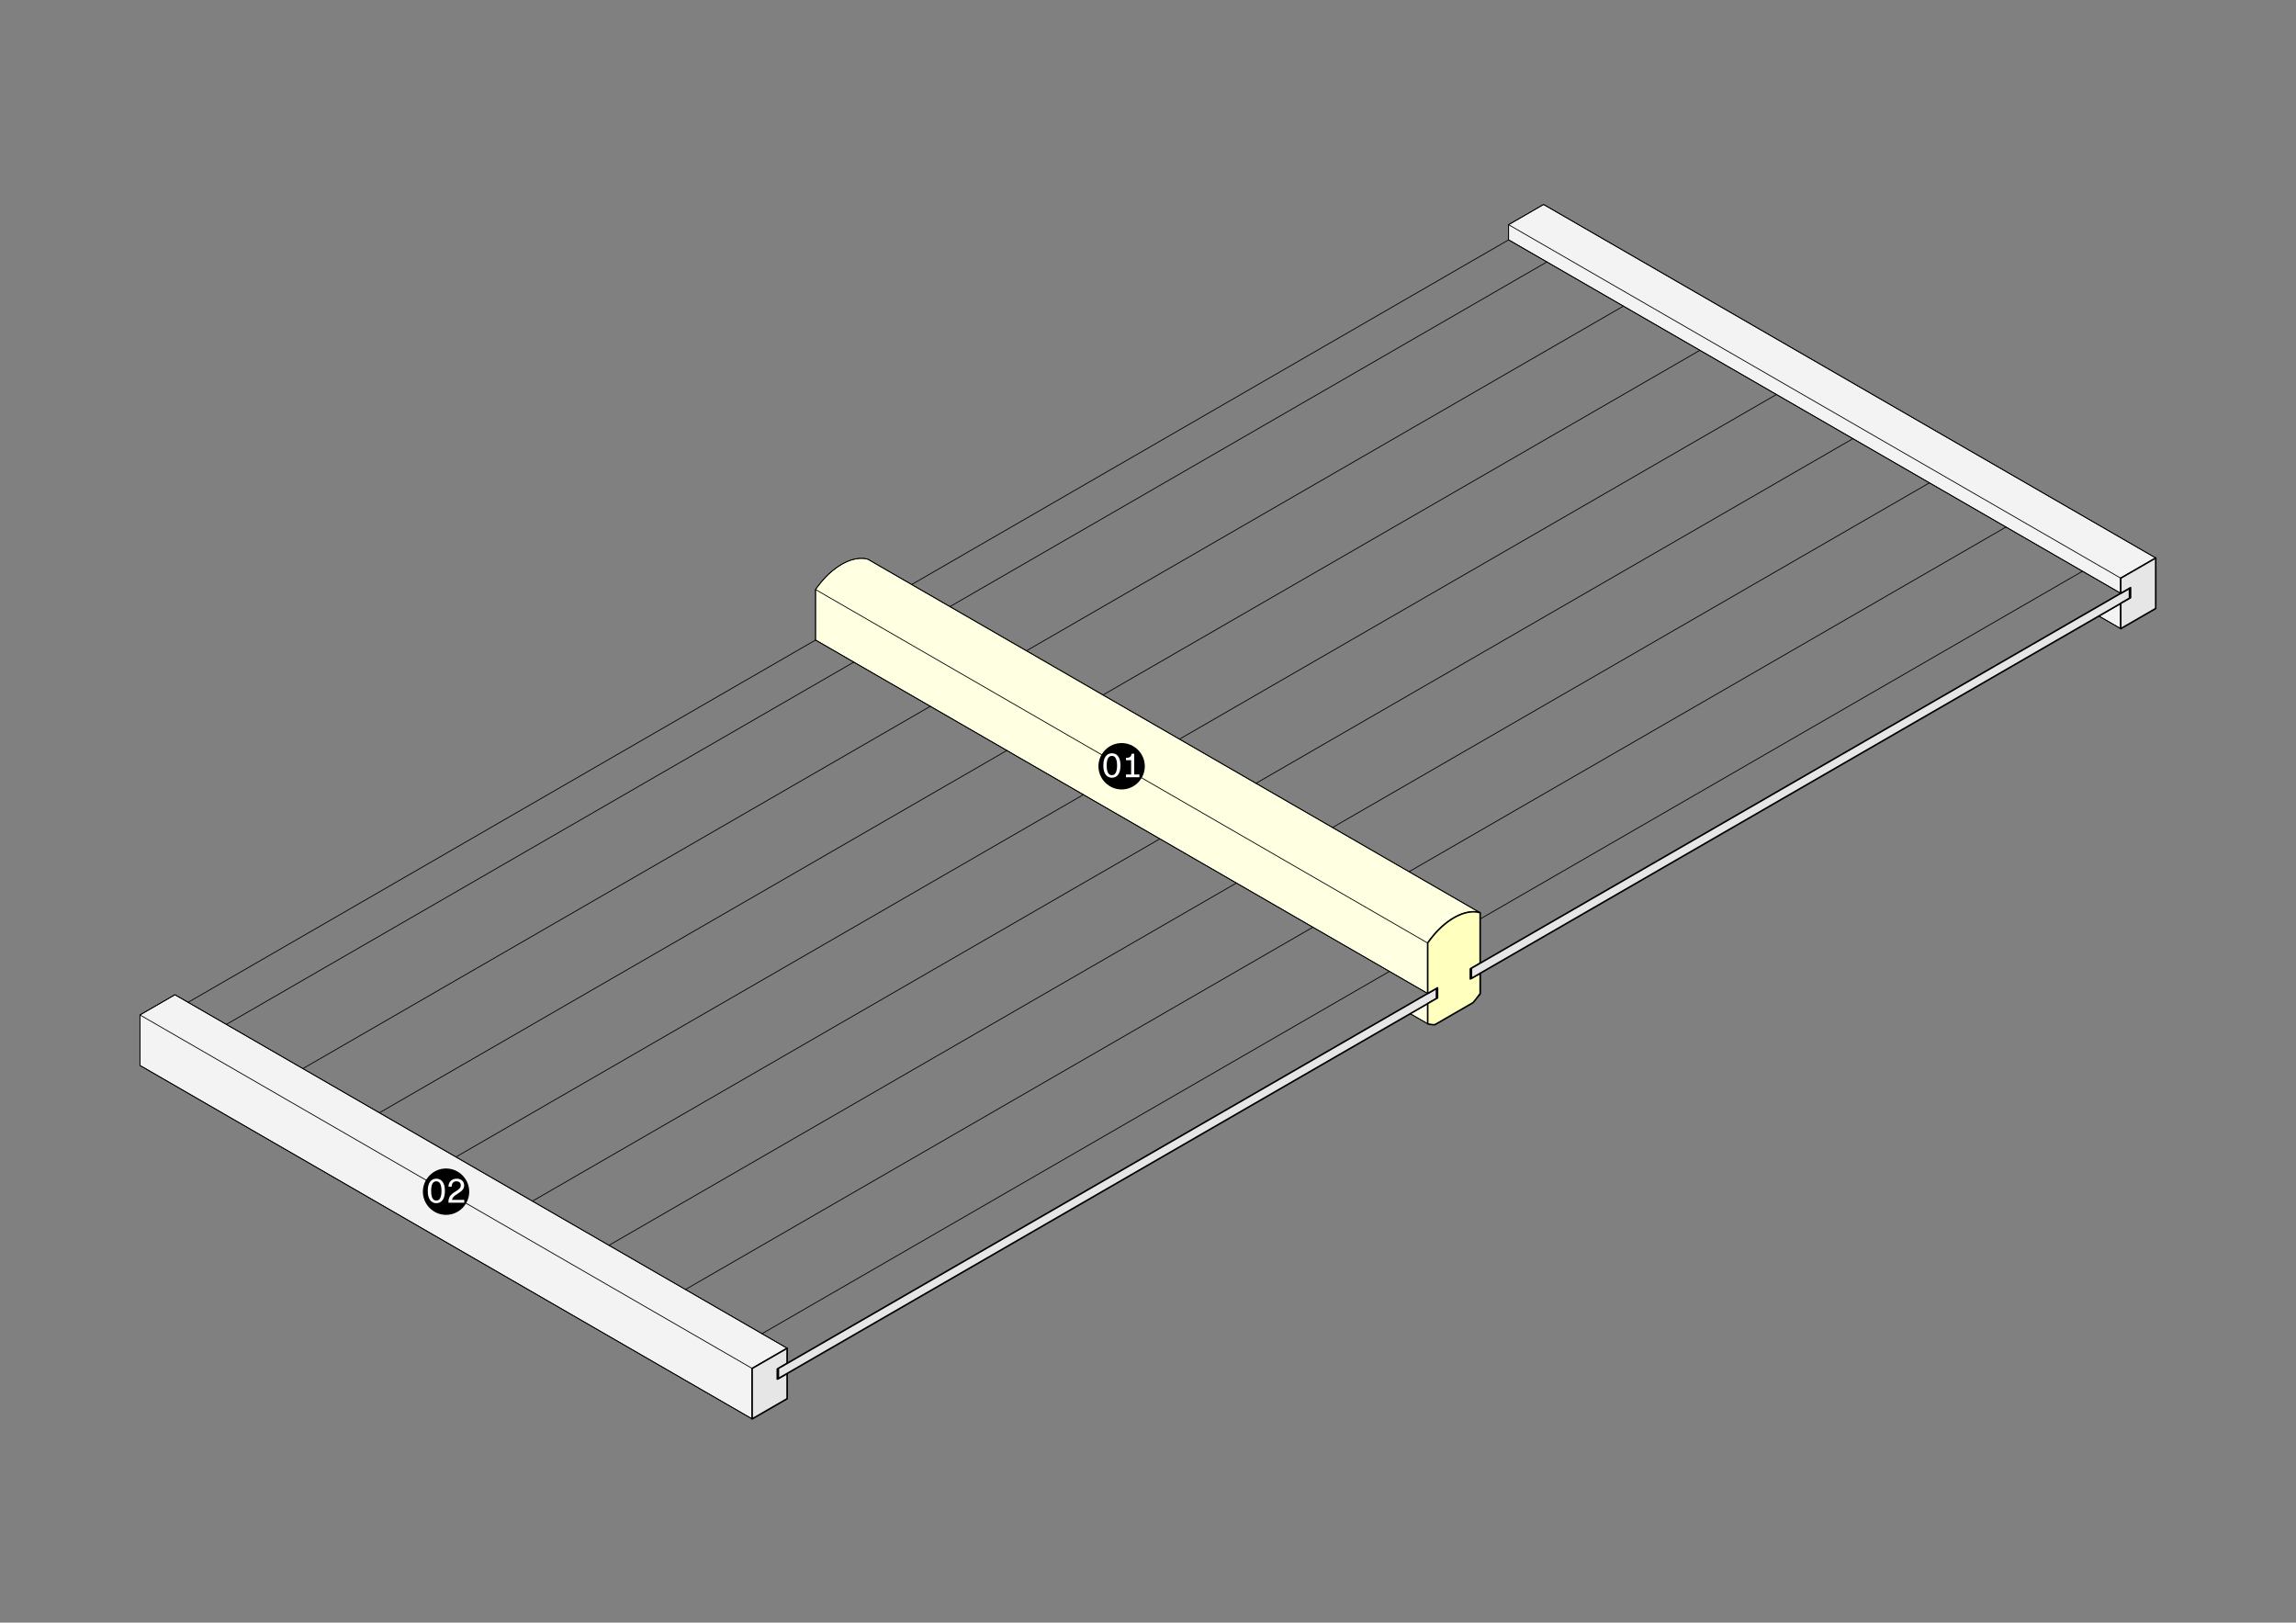 <?xml version="1.0" encoding="UTF-8"?>
<svg xmlns="http://www.w3.org/2000/svg" xmlns:xlink="http://www.w3.org/1999/xlink" version="1.1" id="Ebene_1" x="0px" y="0px" viewBox="0 0 842 595" style="enable-background:new 0 0 842 595;" xml:space="preserve">
<rect x="0" y="0" width="842" height="595" fill="#808080" stroke="none"/>
<style type="text/css">
	.st0{clip-path:url(#SVGID_00000130635823860303665590000006884202354829622686_);}
	
		.st1{clip-path:url(#SVGID_00000110452619668818562470000011959064041001650607_);fill-rule:evenodd;clip-rule:evenodd;fill:#F3F3F3;}
	
		.st2{clip-path:url(#SVGID_00000110452619668818562470000011959064041001650607_);fill:none;stroke:#000000;stroke-width:0.288;stroke-linecap:round;stroke-linejoin:round;stroke-miterlimit:10;}
	
		.st3{clip-path:url(#SVGID_00000110452619668818562470000011959064041001650607_);fill-rule:evenodd;clip-rule:evenodd;fill:#FFFFE1;}
	.st4{clip-path:url(#SVGID_00000110452619668818562470000011959064041001650607_);}
	
		.st5{clip-path:url(#SVGID_00000139278584536839716330000000695550318694131630_);fill:none;stroke:#000000;stroke-width:0.288;stroke-linecap:round;stroke-linejoin:round;stroke-miterlimit:10;}
	
		.st6{clip-path:url(#SVGID_00000110452619668818562470000011959064041001650607_);fill-rule:evenodd;clip-rule:evenodd;fill:#E6E6E6;}
	
		.st7{clip-path:url(#SVGID_00000110452619668818562470000011959064041001650607_);fill:none;stroke:#000000;stroke-width:0.576;stroke-linecap:round;stroke-linejoin:round;stroke-miterlimit:10;}
	
		.st8{clip-path:url(#SVGID_00000110452619668818562470000011959064041001650607_);fill-rule:evenodd;clip-rule:evenodd;fill:#FFFFBE;}
	.st9{clip-path:url(#SVGID_00000110452619668818562470000011959064041001650607_);fill-rule:evenodd;clip-rule:evenodd;}
	
		.st10{clip-path:url(#SVGID_00000110452619668818562470000011959064041001650607_);fill-rule:evenodd;clip-rule:evenodd;fill:#FFFFFF;}
</style>
<g>
	<defs>
		<rect id="SVGID_1_" width="842" height="595"></rect>
	</defs>
	<clipPath id="SVGID_00000062156385201743660530000017084638659453834677_">
		<use xlink:href="#SVGID_1_" style="overflow:visible;"></use>
	</clipPath>
	<g style="clip-path:url(#SVGID_00000062156385201743660530000017084638659453834677_);">
		<defs>
			<rect id="SVGID_00000026159633015413514750000017675246950316809614_" width="841.68" height="595.2"></rect>
		</defs>
		<clipPath id="SVGID_00000121972708011734126730000010810319328683823770_">
			<use xlink:href="#SVGID_00000026159633015413514750000017675246950316809614_" style="overflow:visible;"></use>
		</clipPath>
		
			<polyline style="clip-path:url(#SVGID_00000121972708011734126730000010810319328683823770_);fill-rule:evenodd;clip-rule:evenodd;fill:#F3F3F3;" points="    777.73,212 777.73,217.56 553.24,87.95 553.24,82.39 566.06,74.98 790.56,204.6 777.73,212   "></polyline>
		
			<polygon style="clip-path:url(#SVGID_00000121972708011734126730000010810319328683823770_);fill:none;stroke:#000000;stroke-width:0.288;stroke-linecap:round;stroke-linejoin:round;stroke-miterlimit:10;" points="    777.73,212 777.73,217.56 553.24,87.95 553.24,82.39 566.06,74.98 790.56,204.6   "></polygon>
		
			<polyline style="clip-path:url(#SVGID_00000121972708011734126730000010810319328683823770_);fill-rule:evenodd;clip-rule:evenodd;fill:#F3F3F3;" points="    777.73,221.26 769.71,225.89 777.73,230.52 777.73,221.26   "></polyline>
		
			<polygon style="clip-path:url(#SVGID_00000121972708011734126730000010810319328683823770_);fill:none;stroke:#000000;stroke-width:0.288;stroke-linecap:round;stroke-linejoin:round;stroke-miterlimit:10;" points="    777.73,221.26 769.71,225.89 777.73,230.52   "></polygon>
		
			<polyline style="clip-path:url(#SVGID_00000121972708011734126730000010810319328683823770_);fill-rule:evenodd;clip-rule:evenodd;fill:#F3F3F3;" points="    275.83,520.29 51.33,390.68 51.33,372.16 64.16,364.76 288.66,494.37 275.83,501.78 275.83,520.29   "></polyline>
		
			<polygon style="clip-path:url(#SVGID_00000121972708011734126730000010810319328683823770_);fill:none;stroke:#000000;stroke-width:0.288;stroke-linecap:round;stroke-linejoin:round;stroke-miterlimit:10;" points="    275.83,520.29 51.33,390.68 51.33,372.16 64.16,364.76 288.66,494.37 275.83,501.78   "></polygon>
		
			<polyline style="clip-path:url(#SVGID_00000121972708011734126730000010810319328683823770_);fill-rule:evenodd;clip-rule:evenodd;fill:#FFFFE1;" points="    542.81,334.67 542.75,334.65 542.68,334.63 542.62,334.62 542.55,334.6 542.49,334.58 542.42,334.57 542.35,334.55 542.29,334.54     542.22,334.52 542.16,334.51 542.09,334.5 542.02,334.48 541.95,334.47 541.89,334.46 541.82,334.45 541.75,334.44 541.68,334.43     541.61,334.42 541.55,334.41 541.48,334.4 541.41,334.39 541.34,334.38 541.27,334.38 541.2,334.37 541.13,334.37 541.06,334.36     540.99,334.36 540.92,334.35 540.85,334.35 540.78,334.34 540.71,334.34 540.63,334.34 540.56,334.34 540.49,334.34     540.42,334.34 540.35,334.33 540.27,334.34 540.2,334.34 540.13,334.34 540.06,334.34 539.98,334.34 539.91,334.35 539.84,334.35     539.76,334.35 539.69,334.36 539.62,334.36 539.54,334.37 539.47,334.38 539.39,334.38 539.32,334.39 539.24,334.4 539.17,334.4     539.1,334.41 539.02,334.42 538.94,334.43 538.87,334.44 538.79,334.45 538.72,334.46 538.64,334.48 538.57,334.49 538.49,334.5     538.41,334.51 538.34,334.53 538.26,334.54 538.19,334.56 538.11,334.57 538.03,334.59 537.96,334.61 537.88,334.62 537.8,334.64     537.72,334.66 537.65,334.68 537.57,334.7 537.49,334.72 537.41,334.74 537.34,334.76 537.26,334.78 537.18,334.8 537.1,334.82     537.02,334.85 536.94,334.87 536.87,334.89 536.79,334.92 536.71,334.94 536.63,334.97 536.55,334.99 536.47,335.02 536.4,335.04     536.32,335.07 536.24,335.1 536.16,335.13 536.08,335.16 536,335.19 535.92,335.22 535.84,335.25 535.76,335.28 535.68,335.31     535.6,335.34 535.52,335.37 535.44,335.4 535.36,335.44 535.28,335.47 535.2,335.51 535.12,335.54 535.04,335.58 534.96,335.61     534.88,335.65 534.8,335.69 534.72,335.72 534.64,335.76 534.56,335.8 534.48,335.84 534.4,335.88 534.32,335.92 534.24,335.96     534.16,336 534.08,336.04 534,336.08 533.92,336.12 533.84,336.16 533.76,336.21 533.67,336.25 533.59,336.3 533.51,336.34     533.43,336.38 533.35,336.43 533.27,336.48 533.19,336.52 533.11,336.57 533.03,336.61 532.95,336.66 532.87,336.71     532.79,336.76 532.71,336.81 532.63,336.86 532.55,336.91 532.47,336.96 532.38,337.01 532.31,337.06 532.22,337.11     532.14,337.16 532.06,337.22 531.98,337.27 531.9,337.32 531.82,337.38 531.74,337.43 531.66,337.49 531.58,337.54 531.5,337.6     531.42,337.66 531.34,337.71 531.26,337.77 531.18,337.83 531.1,337.89 531.02,337.94 530.94,338 530.86,338.06 530.78,338.12     530.7,338.18 530.62,338.24 530.54,338.3 530.46,338.37 530.38,338.43 530.3,338.49 530.22,338.55 530.15,338.62 530.07,338.68     529.99,338.74 529.91,338.81 529.83,338.87 529.75,338.94 529.67,339 529.59,339.07 529.52,339.14 529.44,339.2 529.36,339.27     529.28,339.34 529.2,339.41 529.13,339.48 529.05,339.54 528.97,339.61 528.89,339.68 528.81,339.75 528.74,339.82 528.66,339.89     528.58,339.96 528.5,340.03 528.43,340.11 528.35,340.18 528.27,340.25 528.2,340.32 528.12,340.4 528.04,340.47 527.97,340.55     527.89,340.62 527.82,340.7 527.74,340.77 527.66,340.85 527.59,340.92 527.51,341 527.44,341.08 527.36,341.15 527.29,341.23     527.21,341.31 527.14,341.39 527.06,341.46 526.99,341.54 526.92,341.62 526.84,341.7 526.77,341.78 526.69,341.86 526.62,341.94     526.55,342.02 526.47,342.1 526.4,342.18 526.33,342.27 526.25,342.35 526.18,342.43 526.11,342.51 526.04,342.6 525.96,342.68     525.89,342.76 525.82,342.85 525.75,342.93 525.68,343.02 525.61,343.1 525.54,343.19 525.47,343.27 525.39,343.36 525.32,343.44     525.25,343.53 525.18,343.62 525.12,343.7 525.05,343.79 524.98,343.88 524.91,343.97 524.84,344.05 524.77,344.14 524.7,344.23     524.63,344.32 524.56,344.41 524.5,344.5 524.43,344.59 524.36,344.68 524.29,344.77 524.23,344.86 524.16,344.95 524.09,345.04     524.03,345.13 523.96,345.23 523.9,345.32 523.83,345.41 523.76,345.5 523.7,345.59 523.63,345.69 523.57,345.78 523.57,364.29     299.08,234.68 299.08,216.17 299.14,216.08 299.21,215.98 299.27,215.89 299.34,215.8 299.4,215.71 299.47,215.61 299.53,215.52     299.6,215.43 299.67,215.34 299.73,215.25 299.8,215.16 299.87,215.07 299.94,214.98 300,214.89 300.07,214.8 300.14,214.71     300.21,214.62 300.28,214.53 300.35,214.44 300.41,214.36 300.48,214.27 300.55,214.18 300.62,214.09 300.69,214.01     300.76,213.92 300.83,213.83 300.9,213.75 300.97,213.66 301.04,213.58 301.11,213.49 301.19,213.41 301.26,213.32 301.33,213.24     301.4,213.15 301.47,213.07 301.54,212.99 301.62,212.9 301.69,212.82 301.76,212.74 301.83,212.66 301.91,212.57 301.98,212.49     302.05,212.41 302.13,212.33 302.2,212.25 302.27,212.17 302.35,212.09 302.42,212.01 302.5,211.93 302.57,211.85 302.64,211.78     302.72,211.7 302.79,211.62 302.87,211.54 302.94,211.47 303.02,211.39 303.1,211.31 303.17,211.24 303.25,211.16 303.32,211.09     303.4,211.01 303.48,210.94 303.55,210.86 303.63,210.79 303.71,210.71 303.78,210.64 303.86,210.57 303.93,210.5 304.01,210.42     304.09,210.35 304.17,210.28 304.24,210.21 304.32,210.14 304.4,210.07 304.48,210 304.56,209.93 304.63,209.86 304.71,209.79     304.79,209.73 304.87,209.66 304.94,209.59 305.02,209.53 305.1,209.46 305.18,209.39 305.26,209.33 305.34,209.26 305.42,209.2     305.5,209.13 305.58,209.07 305.65,209 305.73,208.94 305.81,208.88 305.89,208.82 305.97,208.75 306.05,208.69 306.13,208.63     306.21,208.57 306.29,208.51 306.37,208.45 306.45,208.39 306.53,208.33 306.61,208.27 306.69,208.22 306.77,208.16 306.85,208.1     306.93,208.05 307.01,207.99 307.09,207.93 307.17,207.88 307.25,207.82 307.33,207.77 307.41,207.71 307.49,207.66     307.57,207.61 307.65,207.55 307.73,207.5 307.81,207.45 307.89,207.4 307.97,207.35 308.05,207.3 308.13,207.25 308.22,207.2     308.3,207.15 308.38,207.1 308.46,207.05 308.54,207 308.62,206.96 308.7,206.91 308.78,206.86 308.86,206.82 308.94,206.77     309.02,206.73 309.1,206.68 309.18,206.64 309.26,206.6 309.34,206.55 309.42,206.51 309.5,206.47 309.59,206.43 309.66,206.39     309.75,206.35 309.83,206.3 309.91,206.27 309.99,206.23 310.07,206.19 310.15,206.15 310.23,206.11 310.31,206.07 310.39,206.04     310.47,206 310.55,205.97 310.63,205.93 310.71,205.9 310.79,205.86 310.87,205.83 310.95,205.79 311.03,205.76 311.11,205.73     311.19,205.7 311.27,205.67 311.35,205.64 311.43,205.61 311.51,205.58 311.58,205.55 311.66,205.52 311.74,205.49 311.82,205.46     311.9,205.43 311.98,205.41 312.06,205.38 312.14,205.36 312.22,205.33 312.3,205.31 312.37,205.28 312.45,205.26 312.53,205.23     312.61,205.21 312.69,205.19 312.77,205.17 312.84,205.15 312.92,205.13 313,205.11 313.08,205.09 313.15,205.07 313.23,205.05     313.31,205.03 313.38,205.01 313.46,205 313.54,204.98 313.62,204.96 313.69,204.95 313.77,204.93 313.85,204.92 313.92,204.9     314,204.89 314.07,204.88 314.15,204.87 314.22,204.85 314.3,204.84 314.38,204.83 314.45,204.82 314.53,204.81 314.6,204.8     314.68,204.79 314.75,204.79 314.83,204.78 314.9,204.77 314.98,204.76 315.05,204.76 315.12,204.75 315.2,204.75 315.27,204.74     315.34,204.74 315.42,204.73 315.49,204.73 315.56,204.73 315.64,204.73 315.71,204.73 315.78,204.73 315.85,204.72     315.93,204.72 316,204.73 316.07,204.73 316.14,204.73 316.21,204.73 316.28,204.73 316.35,204.74 316.43,204.74 316.5,204.74     316.56,204.75 316.64,204.76 316.71,204.76 316.78,204.77 316.85,204.77 316.92,204.78 316.98,204.79 317.05,204.8 317.12,204.81     317.19,204.82 317.26,204.83 317.33,204.84 317.39,204.85 317.46,204.86 317.53,204.87 317.6,204.89 317.66,204.9 317.73,204.91     317.8,204.93 317.86,204.94 317.93,204.96 318,204.97 318.06,204.99 318.12,205.01 318.19,205.02 318.25,205.04 318.32,205.06     542.81,334.67   "></polyline>
		
			<polygon style="clip-path:url(#SVGID_00000121972708011734126730000010810319328683823770_);fill:none;stroke:#000000;stroke-width:0.288;stroke-linecap:round;stroke-linejoin:round;stroke-miterlimit:10;" points="    542.81,334.67 542.75,334.65 542.68,334.63 542.62,334.62 542.55,334.6 542.49,334.58 542.42,334.57 542.35,334.55 542.29,334.54     542.22,334.52 542.16,334.51 542.09,334.5 542.02,334.48 541.95,334.47 541.89,334.46 541.82,334.45 541.75,334.44 541.68,334.43     541.61,334.42 541.55,334.41 541.48,334.4 541.41,334.39 541.34,334.38 541.27,334.38 541.2,334.37 541.13,334.37 541.06,334.36     540.99,334.36 540.92,334.35 540.85,334.35 540.78,334.34 540.71,334.34 540.63,334.34 540.56,334.34 540.49,334.34     540.42,334.34 540.35,334.33 540.27,334.34 540.2,334.34 540.13,334.34 540.06,334.34 539.98,334.34 539.91,334.35 539.84,334.35     539.76,334.35 539.69,334.36 539.62,334.36 539.54,334.37 539.47,334.38 539.39,334.38 539.32,334.39 539.24,334.4 539.17,334.4     539.1,334.41 539.02,334.42 538.94,334.43 538.87,334.44 538.79,334.45 538.72,334.46 538.64,334.48 538.57,334.49 538.49,334.5     538.41,334.51 538.34,334.53 538.26,334.54 538.19,334.56 538.11,334.57 538.03,334.59 537.96,334.61 537.88,334.62 537.8,334.64     537.72,334.66 537.65,334.68 537.57,334.7 537.49,334.72 537.41,334.74 537.34,334.76 537.26,334.78 537.18,334.8 537.1,334.82     537.02,334.85 536.94,334.87 536.87,334.89 536.79,334.92 536.71,334.94 536.63,334.97 536.55,334.99 536.47,335.02 536.4,335.04     536.32,335.07 536.24,335.1 536.16,335.13 536.08,335.16 536,335.19 535.92,335.22 535.84,335.25 535.76,335.28 535.68,335.31     535.6,335.34 535.52,335.37 535.44,335.4 535.36,335.44 535.28,335.47 535.2,335.51 535.12,335.54 535.04,335.58 534.96,335.61     534.88,335.65 534.8,335.69 534.72,335.72 534.64,335.76 534.56,335.8 534.48,335.84 534.4,335.88 534.32,335.92 534.24,335.96     534.16,336 534.08,336.04 534,336.08 533.92,336.12 533.84,336.16 533.76,336.21 533.67,336.25 533.59,336.3 533.51,336.34     533.43,336.38 533.35,336.43 533.27,336.48 533.19,336.52 533.11,336.57 533.03,336.61 532.95,336.66 532.87,336.71     532.79,336.76 532.71,336.81 532.63,336.86 532.55,336.91 532.47,336.96 532.38,337.01 532.31,337.06 532.22,337.11     532.14,337.16 532.06,337.22 531.98,337.27 531.9,337.32 531.82,337.38 531.74,337.43 531.66,337.49 531.58,337.54 531.5,337.6     531.42,337.66 531.34,337.71 531.26,337.77 531.18,337.83 531.1,337.89 531.02,337.94 530.94,338 530.86,338.06 530.78,338.12     530.7,338.18 530.62,338.24 530.54,338.3 530.46,338.37 530.38,338.43 530.3,338.49 530.22,338.55 530.15,338.62 530.07,338.68     529.99,338.74 529.91,338.81 529.83,338.87 529.75,338.94 529.67,339 529.59,339.07 529.52,339.14 529.44,339.2 529.36,339.27     529.28,339.34 529.2,339.41 529.13,339.48 529.05,339.54 528.97,339.61 528.89,339.68 528.81,339.75 528.74,339.82 528.66,339.89     528.58,339.96 528.5,340.03 528.43,340.11 528.35,340.18 528.27,340.25 528.2,340.32 528.12,340.4 528.04,340.47 527.97,340.55     527.89,340.62 527.82,340.7 527.74,340.77 527.66,340.85 527.59,340.92 527.51,341 527.44,341.08 527.36,341.15 527.29,341.23     527.21,341.31 527.14,341.39 527.06,341.46 526.99,341.54 526.92,341.62 526.84,341.7 526.77,341.78 526.69,341.86 526.62,341.94     526.55,342.02 526.47,342.1 526.4,342.18 526.33,342.27 526.25,342.35 526.18,342.43 526.11,342.51 526.04,342.6 525.96,342.68     525.89,342.76 525.82,342.85 525.75,342.93 525.68,343.02 525.61,343.1 525.54,343.19 525.47,343.27 525.39,343.36 525.32,343.44     525.25,343.53 525.18,343.62 525.12,343.7 525.05,343.79 524.98,343.88 524.91,343.97 524.84,344.05 524.77,344.14 524.7,344.23     524.63,344.32 524.56,344.41 524.5,344.5 524.43,344.59 524.36,344.68 524.29,344.77 524.23,344.86 524.16,344.95 524.09,345.04     524.03,345.13 523.96,345.23 523.9,345.32 523.83,345.41 523.76,345.5 523.7,345.59 523.63,345.69 523.57,345.78 523.57,364.29     299.08,234.68 299.08,216.17 299.14,216.08 299.21,215.98 299.27,215.89 299.34,215.8 299.4,215.71 299.47,215.61 299.53,215.52     299.6,215.43 299.67,215.34 299.73,215.25 299.8,215.16 299.87,215.07 299.94,214.98 300,214.89 300.07,214.8 300.14,214.71     300.21,214.62 300.28,214.53 300.35,214.44 300.41,214.36 300.48,214.27 300.55,214.18 300.62,214.09 300.69,214.01     300.76,213.92 300.83,213.83 300.9,213.75 300.97,213.66 301.04,213.58 301.11,213.49 301.19,213.41 301.26,213.32 301.33,213.24     301.4,213.15 301.47,213.07 301.54,212.99 301.62,212.9 301.69,212.82 301.76,212.74 301.83,212.66 301.91,212.57 301.98,212.49     302.05,212.41 302.13,212.33 302.2,212.25 302.27,212.17 302.35,212.09 302.42,212.01 302.5,211.93 302.57,211.85 302.64,211.78     302.72,211.7 302.79,211.62 302.87,211.54 302.94,211.47 303.02,211.39 303.1,211.31 303.17,211.24 303.25,211.16 303.32,211.09     303.4,211.01 303.48,210.94 303.55,210.86 303.63,210.79 303.71,210.71 303.78,210.64 303.86,210.57 303.93,210.5 304.01,210.42     304.09,210.35 304.17,210.28 304.24,210.21 304.32,210.14 304.4,210.07 304.48,210 304.56,209.93 304.63,209.86 304.71,209.79     304.79,209.73 304.87,209.66 304.94,209.59 305.02,209.53 305.1,209.46 305.18,209.39 305.26,209.33 305.34,209.26 305.42,209.2     305.5,209.13 305.58,209.07 305.65,209 305.73,208.94 305.81,208.88 305.89,208.82 305.97,208.75 306.05,208.69 306.13,208.63     306.21,208.57 306.29,208.51 306.37,208.45 306.45,208.39 306.53,208.33 306.61,208.27 306.69,208.22 306.77,208.16 306.85,208.1     306.93,208.05 307.01,207.99 307.09,207.93 307.17,207.88 307.25,207.82 307.33,207.77 307.41,207.71 307.49,207.66     307.57,207.61 307.65,207.55 307.73,207.5 307.81,207.45 307.89,207.4 307.97,207.35 308.05,207.3 308.13,207.25 308.22,207.2     308.3,207.15 308.38,207.1 308.46,207.05 308.54,207 308.62,206.96 308.7,206.91 308.78,206.86 308.86,206.82 308.94,206.77     309.02,206.73 309.1,206.68 309.18,206.64 309.26,206.6 309.34,206.55 309.42,206.51 309.5,206.47 309.59,206.43 309.66,206.39     309.75,206.35 309.83,206.3 309.91,206.27 309.99,206.23 310.07,206.19 310.15,206.15 310.23,206.11 310.31,206.07 310.39,206.04     310.47,206 310.55,205.97 310.63,205.93 310.71,205.9 310.79,205.86 310.87,205.83 310.95,205.79 311.03,205.76 311.11,205.73     311.19,205.7 311.27,205.67 311.35,205.64 311.43,205.61 311.51,205.58 311.58,205.55 311.66,205.52 311.74,205.49 311.82,205.46     311.9,205.43 311.98,205.41 312.06,205.38 312.14,205.36 312.22,205.33 312.3,205.31 312.37,205.28 312.45,205.26 312.53,205.23     312.61,205.21 312.69,205.19 312.77,205.17 312.84,205.15 312.92,205.13 313,205.11 313.08,205.09 313.15,205.07 313.23,205.05     313.31,205.03 313.38,205.01 313.46,205 313.54,204.98 313.62,204.96 313.69,204.95 313.77,204.93 313.85,204.92 313.92,204.9     314,204.89 314.07,204.88 314.15,204.87 314.22,204.85 314.3,204.84 314.38,204.83 314.45,204.82 314.53,204.81 314.6,204.8     314.68,204.79 314.75,204.79 314.83,204.78 314.9,204.77 314.98,204.76 315.05,204.76 315.12,204.75 315.2,204.75 315.27,204.74     315.34,204.74 315.42,204.73 315.49,204.73 315.56,204.73 315.64,204.73 315.71,204.73 315.78,204.73 315.85,204.72     315.93,204.72 316,204.73 316.07,204.73 316.14,204.73 316.21,204.73 316.28,204.73 316.35,204.74 316.43,204.74 316.5,204.74     316.56,204.75 316.64,204.76 316.71,204.76 316.78,204.77 316.85,204.77 316.92,204.78 316.98,204.79 317.05,204.8 317.12,204.81     317.19,204.82 317.26,204.83 317.33,204.84 317.39,204.85 317.46,204.86 317.53,204.87 317.6,204.89 317.66,204.9 317.73,204.91     317.8,204.93 317.86,204.94 317.93,204.96 318,204.97 318.06,204.99 318.12,205.01 318.19,205.02 318.25,205.04 318.32,205.06       "></polygon>
		
			<polyline style="clip-path:url(#SVGID_00000121972708011734126730000010810319328683823770_);fill-rule:evenodd;clip-rule:evenodd;fill:#FFFFE1;" points="    523.57,368 517.16,371.7 523.57,375.4 523.57,368   "></polyline>
		
			<polygon style="clip-path:url(#SVGID_00000121972708011734126730000010810319328683823770_);fill:none;stroke:#000000;stroke-width:0.288;stroke-linecap:round;stroke-linejoin:round;stroke-miterlimit:10;" points="    523.57,368 517.16,371.7 523.57,375.4   "></polygon>
		<g style="clip-path:url(#SVGID_00000121972708011734126730000010810319328683823770_);">
			<defs>
				<rect id="SVGID_00000142859540061773228260000006734880981823841452_" width="841.89" height="595.27"></rect>
			</defs>
			<clipPath id="SVGID_00000066487767161321798780000011500926798438921099_">
				<use xlink:href="#SVGID_00000142859540061773228260000006734880981823841452_" style="overflow:visible;"></use>
			</clipPath>
			
				<path style="clip-path:url(#SVGID_00000066487767161321798780000011500926798438921099_);fill:none;stroke:#000000;stroke-width:0.288;stroke-linecap:round;stroke-linejoin:round;stroke-miterlimit:10;" d="     M780.93,219.41v-3.7 M542.81,336.98L763.7,209.46 M539.2,355.27l242.13-139.79 M539.2,358.51l0.4,0.23v-3.7 M539.2,358.97     l242.13-139.79 M526.78,366.15v-3.7 M516.76,319.62l218.88-126.37 M488.69,303.42l218.88-126.37 M460.63,287.22l218.88-126.37      M432.57,271.02l218.88-126.37 M404.51,254.82l218.88-126.37 M376.45,238.62l218.88-126.37 M348.39,222.42L567.27,96.05      M334.36,214.32L553.24,87.95 M285.05,502.01l242.13-139.79 M285.05,505.25l0.4,0.23v-3.7 M285.05,505.71l242.13-139.79      M279.43,489.05l230.1-132.85 M251.37,472.84l230.1-132.85 M223.31,456.64l230.1-132.85 M195.25,440.44l230.1-132.85      M167.19,424.24l230.11-132.85 M139.13,408.04l230.1-132.85 M111.07,391.84l230.1-132.85 M83,375.64l230.11-132.85 M68.97,367.54     l230.11-132.85"></path>
			
				<path style="clip-path:url(#SVGID_00000066487767161321798780000011500926798438921099_);fill:none;stroke:#000000;stroke-width:0.288;stroke-linecap:round;stroke-linejoin:round;stroke-miterlimit:10;" d="     M780.93,218.95l0.4,0.23v-3.7 M777.73,230.52v-9.26 M769.71,225.89l8.02,4.63l12.83-7.41V204.6 M553.24,82.39v5.55l224.49,129.61     V212L553.24,82.39l12.83-7.41L790.56,204.6L777.73,212 M539.2,358.97v-3.7 M526.78,365.68l0.4,0.23v-3.7 M523.57,345.78     l0.06-0.09l0.06-0.09l0.06-0.09l0.06-0.09l0.07-0.09l0.06-0.09l0.07-0.09l0.06-0.09l0.07-0.09l0.07-0.09l0.07-0.09l0.07-0.09     l0.07-0.09l0.07-0.09l0.07-0.09l0.07-0.09l0.07-0.09l0.07-0.09l0.07-0.09l0.07-0.09l0.07-0.09l0.07-0.09l0.07-0.09l0.07-0.09     l0.07-0.09l0.07-0.09l0.07-0.09l0.07-0.09l0.07-0.08l0.07-0.09l0.07-0.08l0.07-0.08l0.07-0.09l0.07-0.08l0.07-0.08l0.07-0.08     l0.07-0.08l0.07-0.08l0.07-0.08l0.07-0.08l0.07-0.08l0.07-0.08l0.07-0.08l0.07-0.08l0.07-0.08l0.07-0.08l0.07-0.08l0.07-0.08     l0.07-0.08l0.07-0.08l0.07-0.08l0.07-0.08l0.07-0.08l0.07-0.08l0.08-0.08l0.07-0.08l0.07-0.08l0.08-0.07l0.08-0.08l0.07-0.07     l0.08-0.07l0.08-0.08l0.07-0.07l0.08-0.07l0.08-0.07l0.08-0.07l0.08-0.07l0.08-0.07l0.08-0.07l0.08-0.07l0.08-0.07l0.08-0.07     l0.08-0.07l0.08-0.07l0.08-0.07l0.08-0.07l0.08-0.07l0.08-0.07l0.08-0.07l0.08-0.07l0.08-0.07l0.08-0.06l0.08-0.07l0.08-0.07     l0.08-0.06l0.08-0.06l0.08-0.06l0.08-0.06l0.08-0.06l0.08-0.06l0.08-0.06l0.08-0.06l0.08-0.06l0.08-0.06l0.08-0.06l0.08-0.06     l0.08-0.06l0.08-0.06l0.08-0.06l0.08-0.06l0.08-0.06l0.08-0.06l0.08-0.06l0.08-0.06l0.08-0.06l0.08-0.06l0.08-0.06l0.08-0.06     l0.08-0.06l0.08-0.06l0.08-0.05l0.08-0.06l0.08-0.05l0.08-0.06l0.08-0.05l0.08-0.05l0.08-0.05l0.08-0.05l0.08-0.05l0.08-0.05     l0.08-0.05l0.08-0.05l0.08-0.05l0.08-0.05l0.08-0.05l0.08-0.05l0.08-0.05l0.08-0.05l0.08-0.05l0.08-0.05l0.08-0.05l0.08-0.05     l0.08-0.04l0.08-0.05l0.08-0.04l0.08-0.04l0.08-0.04l0.08-0.04l0.08-0.04l0.08-0.04l0.08-0.04l0.08-0.04l0.08-0.04l0.08-0.04     l0.08-0.04l0.08-0.04l0.08-0.04l0.08-0.04l0.08-0.04l0.08-0.04l0.08-0.03l0.08-0.04l0.08-0.04l0.08-0.03l0.08-0.03l0.08-0.03     l0.08-0.03l0.08-0.03l0.08-0.03l0.08-0.03l0.08-0.03l0.08-0.03l0.08-0.03l0.08-0.03l0.08-0.03l0.08-0.03l0.08-0.03l0.08-0.03     l0.08-0.03l0.08-0.03l0.08-0.03l0.08-0.02l0.08-0.03l0.08-0.02l0.08-0.02l0.08-0.02l0.08-0.02l0.08-0.02l0.08-0.02l0.08-0.02     l0.08-0.02l0.08-0.02l0.08-0.02l0.08-0.02l0.08-0.02l0.08-0.02l0.08-0.02l0.08-0.02l0.08-0.01l0.08-0.02l0.08-0.02l0.08-0.01     l0.08-0.01l0.07-0.01l0.08-0.01l0.08-0.01l0.07-0.01l0.08-0.01l0.07-0.01l0.08-0.01l0.07-0.01l0.08-0.01l0.07-0.01l0.07-0.01     l0.07-0.01l0.07-0.01l0.07-0.01l0.07-0.01l0.07-0.01l0.07,0l0.07,0l0.07,0l0.07,0l0.07,0l0.07,0l0.07,0h0.07l0.07,0h0.07l0.07,0     l0.07,0h0.07h0.07l0.07,0l0.07,0l0.07,0l0.07,0l0.07,0l0.07,0l0.07,0l0.07,0l0.07,0.01l0.07,0l0.07,0.01l0.07,0.01l0.07,0.01     l0.07,0.01l0.07,0.01l0.07,0.01l0.07,0.01l0.07,0.01l0.07,0.01l0.07,0.01l0.07,0.01l0.07,0.01l0.07,0.01l0.07,0.01l0.07,0.01     l0.06,0.02l0.07,0.01l0.06,0.02l0.06,0.01l0.07,0.02l0.06,0.02l0.06,0.02l0.06,0.02 M523.57,375.4L523.57,375.4l0.02,0.01l0.01,0     l0.01,0l0.01,0l0.01,0l0.01,0l0.01,0l0.01,0l0.01,0l0.01,0l0.01,0l0.01,0l0.01,0l0.01,0l0.01,0l0.01,0l0.01,0l0.01,0l0.01,0     l0.01,0l0.01,0l0.01,0l0.01,0l0.01,0l0.01,0l0.01,0l0.01,0l0.01,0l0.01,0l0.01,0l0.01,0l0.01,0l0.01,0l0.01,0l0.01,0l0.01,0     l0.01,0l0.01,0l0.01,0l0.01,0l0.01,0l0.01,0l0.01,0l0.01,0l0.01,0l0.01,0l0.01,0l0.01,0h0.01l0.01,0l0.01,0l0.01,0l0.01,0l0.01,0     l0.01,0l0.01,0l0.01,0l0.01,0h0.01l0.01,0l0.01,0l0.01,0l0.01,0l0.01,0l0.01,0h0.01l0.01,0l0.01,0l0.01,0l0.01,0l0.01,0h0.01     l0.01,0l0.01,0l0.01,0l0.01,0h0.01l0.01,0l0.01,0l0.01,0h0.01l0.01,0l0.01,0l0.01,0h0.01l0.01,0l0.01,0l0.01,0h0.01l0.01,0     l0.01,0l0.01,0h0.01l0.01,0l0.01,0h0.01l0.01,0l0.01,0h0.01l0.01,0l0.01,0h0.01l0.01,0l0.01,0h0.01l0.01,0l0.01,0h0.01l0.01,0     l0.01,0h0.01l0.01,0h0.01l0.01,0l0.01,0h0.01l0.01,0h0.01l0.01,0l0.01,0h0.01l0.01,0h0.01l0.01,0h0.01l0.01,0h0.01l0.01,0l0.01,0     h0.01l0.01,0h0.01l0.01,0h0.01l0.01,0h0.01l0.01,0h0.01l0.01,0h0.01l0.01,0H525h0.01l0.01,0h0.01l0.01,0h0.01l0.01,0h0.01l0.01,0     h0.01h0.01l0.01,0h0.01l0.01,0h0.01l0.01,0h0.01h0.01l0.01,0h0.01h0.01l0.01,0h0.01l0.01,0h0.01h0.01l0.01,0h0.01h0.01l0.01,0     h0.01h0.01l0.01,0h0.01h0.01h0.01l0.01,0h0.01h0.01l0.01,0h0.01h0.01h0.01l0.01,0h0.01h0.01h0.01l0.01,0h0.01h0.01h0.01l0.01,0     h0.01h0.01h0.01h0.01l0.01,0h0.01h0.01h0.01h0.01l0.01,0h0.01h0.01h0.01h0.01h0.01h0.01l0.01,0h0.01h0.01h0.01h0.01h0.01h0.01     h0.01l0.01,0h0.01h0.01h0.01h0.01h0.01h0.01h0.01h0.01h0.01h0.01h0.01h0.01h0.01h0.01l0.01,0h0.01h0.01H526h0.01h0.01h0.01h0.01     h0.01h0.01h0.01l0.01,0h0.01h0.01h0.01h0.01h0.01h0.01h0.01h0.01h0.01h0.01h0.01l13.98-8.07l0.01-0.01l0.01-0.01l0.01-0.01     l0.01-0.01l0.01-0.01l0.01-0.01l0.01-0.01l0.01-0.01l0.01-0.01l0.01-0.01l0.01-0.01l0.01-0.01l0.01-0.01l0.01-0.01l0.01-0.01     l0.01-0.01l0.01-0.01l0.01-0.01l0.01-0.01l0.01-0.01l0.01-0.01l0.01-0.01l0.01-0.01l0.01-0.01l0.01-0.01l0.01-0.01l0.01-0.01     l0.01-0.01l0.01-0.01l0.01-0.01l0.01-0.01l0.01-0.01l0.01-0.01l0.01-0.01l0.01-0.01l0.01-0.01l0.01-0.01l0.01-0.01l0.01-0.01     l0.01-0.01l0.01-0.01l0.01-0.01l0.01-0.01l0.01-0.01l0.01-0.01l0.01-0.01l0.01-0.01l0.01-0.01l0.01-0.01l0.01-0.01l0.01-0.01     l0.01-0.01l0.01-0.01l0.01-0.01l0.01-0.01l0.01-0.01l0.01-0.01l0.01-0.01l0.01-0.01l0.01-0.01l0.01-0.01l0.01-0.01l0.01-0.01     l0.01-0.01l0.01-0.01l0.01-0.01l0.01-0.01l0.01-0.01l0.01-0.01l0.01-0.01l0.01-0.01l0.01-0.01l0.01-0.01l0.01-0.01l0.01-0.01     l0.01-0.01l0.01-0.01l0.01-0.01l0.01-0.01l0.01-0.01l0.01-0.01l0.01-0.01l0.01-0.01l0.01-0.01l0.01-0.01l0.01-0.01l0.01-0.01     l0.01-0.01l0.01-0.01l0.01-0.01l0.01-0.01l0.01-0.01l0.01-0.01l0.01-0.01l0.01-0.01l0.01-0.01l0.01-0.01l0.01-0.01l0.01-0.01     l0.01-0.01l0.01-0.01l0.01-0.01l0.01-0.01l0.01-0.01l0.01-0.01l0.01-0.01l0.01-0.01l0.01-0.01l0.01-0.01l0.01-0.01l0.01-0.01     l0.01-0.01l0.01-0.01l0.01-0.01l0.01-0.01l0.01-0.01l0.01-0.01l0.01-0.01l0.01-0.01l0.01-0.01l0.01-0.01l0.01-0.01l0.01-0.01     l0.01-0.01l0.01-0.01l0.01-0.01l0.01-0.01l0.01-0.01l0.01-0.01l0.01-0.01l0.01-0.01l0.01-0.01l0.01-0.01l0.01-0.01l0.01-0.01     l0.01-0.01l0.01-0.01l0.01-0.01l0.01-0.01l0.01-0.01l0.01-0.01l0.01-0.01l0.01-0.01l0.01-0.01l0.01-0.01l0.01-0.01l0.01-0.01     l0.01-0.01l0.01-0.01l0.01-0.01l0.01-0.01l0.01-0.01l0.01-0.01l0.01-0.01l0.01-0.01l0.01-0.01l0.01-0.01l0.01-0.01l0.01-0.01     l0.01-0.01l0.01-0.01l0.01-0.01l0.01-0.01l0.01-0.01l0.01-0.01l0.01-0.01l0.01-0.01l0.01-0.01l0.01-0.01l0.01-0.01l0.01-0.01     l0.01-0.01l0.01-0.01l0.01-0.01l0.01-0.01l0.01-0.01l0.01-0.01l0.01-0.01l0.01-0.01l0.01-0.01l0.01-0.01l0.01-0.01l0.01-0.01     l0.01-0.01l0.01-0.01l0.01-0.01l0.01-0.01l0.01-0.01l0.01-0.01l0.01-0.01l0.01-0.01l0.01-0.01l0.01-0.01l0.01-0.01l0.01-0.01     l0.01-0.01l0.01-0.01l0.01-0.01l0.01-0.01l0.01-0.01l0.01-0.01l0.01-0.01l0.01-0.01l0.01-0.01l0.01-0.01l0.01-0.01l0.01-0.01     l0.01-0.01l0.01-0.01l0.01-0.01l0.01-0.01l0.01-0.01l0.01-0.01l0.01-0.01l0.01-0.01l0.01-0.01l0.01-0.01l0.01-0.01l0.01-0.01     l0.01-0.01l0.01-0.01l0.01-0.01l0.01-0.01l0.01-0.01l0.01-0.01l0.01-0.01l0.01-0.01l0.01-0.01l0.01-0.01l0.01-0.01l0.01-0.01     l0.01-0.01l0.01-0.01l0.01-0.01l0.01-0.01l0.01-0.01l0.01-0.01l0.01-0.01l0.01-0.01l0.01-0.01l0.01-0.01l0.01-0.01l0.01-0.01     l0.01-0.01l0.01-0.01l0.01-0.01l0.01-0.01l0.01-0.01l0.01-0.01l0.01-0.01l0.01-0.01l0.01-0.01l0.01-0.01l0.01-0.01l0.01-0.01     l0.01-0.01v-7.4 M517.16,371.7l6.41,3.7V368 M299.08,216.17v18.52l224.49,129.61v-18.51L299.08,216.17l0.06-0.09l0.06-0.09     l0.06-0.09l0.06-0.09l0.06-0.09l0.07-0.09l0.06-0.09l0.07-0.09l0.07-0.09l0.06-0.09l0.07-0.09l0.07-0.09l0.07-0.09l0.07-0.09     l0.07-0.09l0.07-0.09l0.07-0.09l0.07-0.09l0.07-0.09l0.07-0.09l0.07-0.09l0.07-0.09l0.07-0.09l0.07-0.09l0.07-0.09l0.07-0.09     l0.07-0.09l0.07-0.09l0.07-0.09l0.07-0.09l0.07-0.08l0.07-0.08l0.07-0.08l0.07-0.08l0.07-0.08l0.07-0.08l0.07-0.08l0.07-0.08     l0.07-0.08l0.07-0.08l0.07-0.08l0.07-0.08l0.07-0.08l0.07-0.08l0.07-0.08l0.07-0.08l0.07-0.08l0.07-0.08l0.07-0.08l0.07-0.08     l0.07-0.08l0.07-0.08l0.07-0.08l0.08-0.08l0.07-0.08l0.07-0.08l0.08-0.08l0.07-0.08l0.08-0.08l0.08-0.08l0.07-0.07l0.08-0.07     l0.08-0.07l0.08-0.07l0.08-0.07l0.07-0.07l0.08-0.07l0.08-0.07l0.08-0.07l0.08-0.07l0.08-0.07l0.08-0.07l0.08-0.07l0.08-0.07     l0.08-0.07l0.08-0.07l0.08-0.07l0.08-0.07l0.08-0.07l0.08-0.07l0.08-0.07l0.08-0.07l0.08-0.07l0.08-0.07l0.08-0.07l0.08-0.07     l0.08-0.06l0.08-0.06l0.08-0.06l0.08-0.06l0.08-0.06l0.08-0.06l0.08-0.06l0.08-0.06l0.08-0.06l0.08-0.06l0.08-0.06l0.08-0.06     l0.08-0.06l0.08-0.06l0.08-0.06l0.08-0.06l0.08-0.06l0.08-0.06l0.08-0.06l0.08-0.06l0.08-0.06l0.08-0.06l0.08-0.06l0.08-0.05     l0.08-0.05l0.08-0.05l0.08-0.05l0.08-0.05l0.08-0.05l0.08-0.05l0.08-0.05l0.08-0.05l0.08-0.05l0.08-0.05l0.08-0.05l0.08-0.05     l0.08-0.05l0.08-0.05l0.08-0.05l0.08-0.05l0.08-0.05l0.08-0.05l0.08-0.05l0.08-0.05l0.08-0.05l0.08-0.04l0.08-0.04l0.08-0.04     l0.08-0.04l0.08-0.04l0.08-0.04l0.08-0.04l0.08-0.04l0.08-0.04l0.08-0.04l0.08-0.04l0.08-0.04l0.08-0.04l0.08-0.04l0.08-0.04     l0.08-0.04l0.08-0.04l0.08-0.04l0.08-0.04l0.08-0.04l0.08-0.04l0.08-0.03l0.08-0.03l0.08-0.03l0.08-0.03l0.08-0.03l0.08-0.03     l0.08-0.03l0.08-0.03l0.08-0.03l0.08-0.03l0.08-0.03l0.08-0.03l0.08-0.03l0.08-0.03l0.08-0.03l0.08-0.03l0.08-0.03l0.08-0.03     l0.08-0.03l0.08-0.03l0.08-0.02l0.08-0.02l0.08-0.02l0.08-0.02l0.08-0.02l0.08-0.02l0.08-0.02l0.08-0.02l0.08-0.02l0.08-0.02     l0.08-0.02l0.08-0.02l0.08-0.02l0.08-0.02l0.08-0.02l0.08-0.02l0.08-0.02l0.08-0.02l0.08-0.02l0.08-0.01l0.08-0.01l0.08-0.01     l0.08-0.01l0.07-0.01l0.08-0.01l0.07-0.01l0.08-0.01l0.07-0.01l0.08-0.01l0.07-0.01l0.07-0.01l0.08-0.01l0.07-0.01l0.07-0.01     l0.07-0.01l0.07-0.01l0.07-0.01l0.07-0.01l0.07-0.01l0.07,0l0.07,0l0.07,0l0.07,0l0.07,0l0.07,0l0.07,0l0.07,0l0.07,0h0.07     l0.07,0l0.07,0l0.07,0l0.07,0l0.07,0l0.07,0l0.07,0l0.07,0l0.07,0l0.07,0.01l0.07,0.01l0.07,0.01l0.07,0.01l0.07,0.01l0.07,0.01     l0.07,0.01l0.07,0.01l0.07,0.01l0.07,0.01l0.07,0.01l0.07,0.01l0.07,0.01l0.07,0.01l0.07,0.01l0.07,0.01l0.06,0.01l0.07,0.01     l0.07,0.01l0.06,0.02l0.07,0.02l0.06,0.02l0.06,0.02l0.06,0.02l0.06,0.02l0.06,0.02l224.49,129.61v18.52 M288.66,499.92v-5.55      M285.05,505.71v-3.7 M275.83,520.29l12.83-7.41v-9.26 M51.33,372.16v18.52l224.49,129.61v-18.52L51.33,372.16l12.83-7.41     l224.49,129.61l-12.83,7.41"></path>
		</g>
		
			<polyline style="clip-path:url(#SVGID_00000121972708011734126730000010810319328683823770_);fill-rule:evenodd;clip-rule:evenodd;fill:#E6E6E6;" points="    285.05,505.71 285.05,502.01 288.66,499.92 288.66,494.37 275.83,501.78 275.83,520.29 288.66,512.88 288.66,503.63     285.05,505.71   "></polyline>
		
			<polygon style="clip-path:url(#SVGID_00000121972708011734126730000010810319328683823770_);fill:none;stroke:#000000;stroke-width:0.576;stroke-linecap:round;stroke-linejoin:round;stroke-miterlimit:10;" points="    285.05,505.71 285.05,502.01 288.66,499.92 288.66,494.37 275.83,501.78 275.83,520.29 288.66,512.88 288.66,503.63   "></polygon>
		
			<polyline style="clip-path:url(#SVGID_00000121972708011734126730000010810319328683823770_);fill-rule:evenodd;clip-rule:evenodd;fill:#E6E6E6;" points="    285.45,505.48 526.78,366.15 526.78,362.44 285.45,501.78 285.45,505.48   "></polyline>
		
			<polygon style="clip-path:url(#SVGID_00000121972708011734126730000010810319328683823770_);fill:none;stroke:#000000;stroke-width:0.576;stroke-linecap:round;stroke-linejoin:round;stroke-miterlimit:10;" points="    285.45,505.48 526.78,366.15 526.78,362.44 285.45,501.78   "></polygon>
		
			<polyline style="clip-path:url(#SVGID_00000121972708011734126730000010810319328683823770_);fill-rule:evenodd;clip-rule:evenodd;fill:#FFFFBE;" points="    539.2,358.97 539.2,355.27 542.81,353.19 542.81,334.67 542.75,334.65 542.68,334.63 542.62,334.62 542.55,334.6 542.49,334.58     542.42,334.57 542.35,334.55 542.29,334.54 542.22,334.52 542.16,334.51 542.09,334.5 542.02,334.48 541.95,334.47 541.89,334.46     541.82,334.45 541.75,334.44 541.68,334.43 541.61,334.42 541.55,334.41 541.48,334.4 541.41,334.39 541.34,334.38 541.27,334.38     541.2,334.37 541.13,334.37 541.06,334.36 540.99,334.36 540.92,334.35 540.85,334.35 540.78,334.34 540.71,334.34 540.63,334.34     540.56,334.34 540.49,334.34 540.42,334.34 540.35,334.33 540.27,334.34 540.2,334.34 540.13,334.34 540.06,334.34 539.98,334.34     539.91,334.35 539.84,334.35 539.76,334.35 539.69,334.36 539.62,334.36 539.54,334.37 539.47,334.38 539.39,334.38     539.32,334.39 539.24,334.4 539.17,334.4 539.1,334.41 539.02,334.42 538.94,334.43 538.87,334.44 538.79,334.45 538.72,334.46     538.64,334.48 538.57,334.49 538.49,334.5 538.41,334.51 538.34,334.53 538.26,334.54 538.19,334.56 538.11,334.57 538.03,334.59     537.96,334.61 537.88,334.62 537.8,334.64 537.72,334.66 537.65,334.68 537.57,334.7 537.49,334.72 537.41,334.74 537.34,334.76     537.26,334.78 537.18,334.8 537.1,334.82 537.02,334.85 536.94,334.87 536.87,334.89 536.79,334.92 536.71,334.94 536.63,334.97     536.55,334.99 536.47,335.02 536.4,335.04 536.32,335.07 536.24,335.1 536.16,335.13 536.08,335.16 536,335.19 535.92,335.22     535.84,335.25 535.76,335.28 535.68,335.31 535.6,335.34 535.52,335.37 535.44,335.4 535.36,335.44 535.28,335.47 535.2,335.51     535.12,335.54 535.04,335.58 534.96,335.61 534.88,335.65 534.8,335.69 534.72,335.72 534.64,335.76 534.56,335.8 534.48,335.84     534.4,335.88 534.32,335.92 534.24,335.96 534.16,336 534.08,336.04 534,336.08 533.92,336.12 533.84,336.16 533.76,336.21     533.67,336.25 533.59,336.3 533.51,336.34 533.43,336.38 533.35,336.43 533.27,336.48 533.19,336.52 533.11,336.57 533.03,336.61     532.95,336.66 532.87,336.71 532.79,336.76 532.71,336.81 532.63,336.86 532.55,336.91 532.47,336.96 532.38,337.01     532.31,337.06 532.22,337.11 532.14,337.16 532.06,337.22 531.98,337.27 531.9,337.32 531.82,337.38 531.74,337.43 531.66,337.49     531.58,337.54 531.5,337.6 531.42,337.66 531.34,337.71 531.26,337.77 531.18,337.83 531.1,337.89 531.02,337.94 530.94,338     530.86,338.06 530.78,338.12 530.7,338.18 530.62,338.24 530.54,338.3 530.46,338.37 530.38,338.43 530.3,338.49 530.22,338.55     530.15,338.62 530.07,338.68 529.99,338.74 529.91,338.81 529.83,338.87 529.75,338.94 529.67,339 529.59,339.07 529.52,339.14     529.44,339.2 529.36,339.27 529.28,339.34 529.2,339.41 529.13,339.48 529.05,339.54 528.97,339.61 528.89,339.68 528.81,339.75     528.74,339.82 528.66,339.89 528.58,339.96 528.5,340.03 528.43,340.11 528.35,340.18 528.27,340.25 528.2,340.32 528.12,340.4     528.04,340.47 527.97,340.55 527.89,340.62 527.82,340.7 527.74,340.77 527.66,340.85 527.59,340.92 527.51,341 527.44,341.08     527.36,341.15 527.29,341.23 527.21,341.31 527.14,341.39 527.06,341.46 526.99,341.54 526.92,341.62 526.84,341.7 526.77,341.78     526.69,341.86 526.62,341.94 526.55,342.02 526.47,342.1 526.4,342.18 526.33,342.27 526.25,342.35 526.18,342.43 526.11,342.51     526.04,342.6 525.96,342.68 525.89,342.76 525.82,342.85 525.75,342.93 525.68,343.02 525.61,343.1 525.54,343.19 525.47,343.27     525.39,343.36 525.32,343.44 525.25,343.53 525.18,343.62 525.12,343.7 525.05,343.79 524.98,343.88 524.91,343.97 524.84,344.05     524.77,344.14 524.7,344.23 524.63,344.32 524.56,344.41 524.5,344.5 524.43,344.59 524.36,344.68 524.29,344.77 524.23,344.86     524.16,344.95 524.09,345.04 524.03,345.13 523.96,345.23 523.9,345.32 523.83,345.41 523.76,345.5 523.7,345.59 523.63,345.69     523.57,345.78 523.57,364.29 527.18,362.21 527.18,365.92 523.57,368 523.57,375.4 523.58,375.41 523.59,375.41 523.6,375.41     523.61,375.42 523.62,375.42 523.63,375.42 523.64,375.42 523.65,375.43 523.66,375.43 523.67,375.43 523.68,375.43     523.69,375.44 523.7,375.44 523.71,375.44 523.72,375.44 523.73,375.45 523.74,375.45 523.74,375.45 523.75,375.46 523.76,375.46     523.77,375.46 523.78,375.46 523.79,375.47 523.8,375.47 523.81,375.47 523.82,375.47 523.83,375.48 523.84,375.48 523.85,375.48     523.86,375.48 523.87,375.48 523.88,375.49 523.89,375.49 523.9,375.49 523.91,375.49 523.92,375.5 523.93,375.5 523.94,375.5     523.95,375.5 523.96,375.51 523.97,375.51 523.98,375.51 523.99,375.51 524,375.52 524.01,375.52 524.02,375.52 524.03,375.52     524.04,375.53 524.05,375.53 524.06,375.53 524.07,375.53 524.08,375.53 524.09,375.54 524.1,375.54 524.11,375.54 524.12,375.54     524.13,375.54 524.14,375.55 524.15,375.55 524.16,375.55 524.17,375.55 524.18,375.55 524.19,375.56 524.2,375.56 524.21,375.56     524.22,375.56 524.23,375.56 524.24,375.57 524.25,375.57 524.26,375.57 524.27,375.57 524.28,375.58 524.29,375.58 524.3,375.58     524.31,375.58 524.32,375.58 524.33,375.59 524.34,375.59 524.35,375.59 524.36,375.59 524.37,375.59 524.38,375.59 524.39,375.6     524.4,375.6 524.41,375.6 524.42,375.6 524.43,375.6 524.44,375.6 524.45,375.61 524.46,375.61 524.47,375.61 524.48,375.61     524.49,375.61 524.5,375.61 524.51,375.62 524.52,375.62 524.53,375.62 524.54,375.62 524.55,375.62 524.56,375.62 524.57,375.63     524.58,375.63 524.59,375.63 524.6,375.63 524.61,375.63 524.62,375.63 524.63,375.64 524.64,375.64 524.65,375.64 524.66,375.64     524.67,375.64 524.68,375.64 524.69,375.65 524.7,375.65 524.71,375.65 524.72,375.65 524.73,375.65 524.75,375.65 524.76,375.65     524.76,375.66 524.77,375.66 524.79,375.66 524.8,375.66 524.81,375.66 524.82,375.66 524.83,375.66 524.84,375.66 524.85,375.66     524.86,375.67 524.87,375.67 524.88,375.67 524.89,375.67 524.9,375.67 524.91,375.67 524.92,375.67 524.93,375.68 524.94,375.68     524.95,375.68 524.96,375.68 524.97,375.68 524.98,375.68 524.99,375.68 525,375.68 525.01,375.68 525.02,375.69 525.03,375.69     525.04,375.69 525.06,375.69 525.06,375.69 525.07,375.69 525.09,375.69 525.1,375.69 525.11,375.69 525.12,375.7 525.13,375.7     525.14,375.7 525.15,375.7 525.16,375.7 525.17,375.7 525.18,375.7 525.19,375.7 525.2,375.7 525.21,375.7 525.22,375.71     525.23,375.71 525.24,375.71 525.25,375.71 525.26,375.71 525.27,375.71 525.28,375.71 525.3,375.71 525.3,375.71 525.31,375.71     525.33,375.71 525.34,375.72 525.35,375.72 525.36,375.72 525.37,375.72 525.38,375.72 525.39,375.72 525.4,375.72 525.41,375.72     525.42,375.72 525.43,375.72 525.44,375.72 525.45,375.72 525.46,375.72 525.47,375.72 525.48,375.72 525.49,375.72 525.5,375.72     525.52,375.72 525.53,375.72 525.54,375.73 525.55,375.73 525.56,375.73 525.57,375.73 525.58,375.73 525.59,375.73 525.6,375.73     525.61,375.73 525.62,375.73 525.63,375.73 525.64,375.73 525.65,375.73 525.66,375.73 525.67,375.73 525.69,375.73 525.7,375.73     525.71,375.73 525.72,375.73 525.73,375.73 525.74,375.73 525.75,375.73 525.76,375.73 525.77,375.73 525.78,375.73     525.79,375.73 525.8,375.74 525.81,375.74 525.82,375.74 525.84,375.74 525.84,375.74 525.86,375.74 525.87,375.74 525.88,375.74     525.89,375.74 525.9,375.74 525.91,375.74 525.92,375.74 525.93,375.74 525.94,375.74 525.95,375.74 525.96,375.74 525.97,375.74     525.99,375.74 526,375.74 526.01,375.74 526.02,375.74 526.03,375.74 526.04,375.74 526.05,375.74 526.06,375.74 526.07,375.74     526.08,375.74 526.09,375.74 526.1,375.74 526.12,375.74 526.13,375.74 526.14,375.74 526.15,375.74 526.16,375.74 526.17,375.74     526.18,375.74 526.19,375.74 526.2,375.74 540.18,367.67 540.19,367.65 540.2,367.64 540.21,367.63 540.22,367.62 540.24,367.6     540.24,367.59 540.26,367.58 540.27,367.57 540.28,367.56 540.29,367.54 540.3,367.53 540.31,367.52 540.32,367.5 540.33,367.49     540.34,367.48 540.35,367.47 540.36,367.45 540.37,367.44 540.39,367.43 540.4,367.42 540.41,367.4 540.42,367.39 540.43,367.38     540.44,367.37 540.45,367.36 540.46,367.34 540.47,367.33 540.48,367.32 540.49,367.31 540.5,367.29 540.52,367.28 540.53,367.27     540.54,367.26 540.55,367.24 540.56,367.23 540.57,367.22 540.58,367.2 540.59,367.19 540.6,367.18 540.61,367.17 540.62,367.15     540.63,367.14 540.64,367.13 540.66,367.12 540.66,367.1 540.67,367.09 540.69,367.08 540.7,367.07 540.71,367.05 540.72,367.04     540.73,367.03 540.74,367.02 540.75,367 540.76,366.99 540.77,366.98 540.78,366.96 540.79,366.95 540.8,366.94 540.81,366.93     540.82,366.91 540.84,366.9 540.84,366.89 540.86,366.88 540.87,366.86 540.88,366.85 540.89,366.84 540.9,366.82 540.91,366.81     540.92,366.8 540.93,366.78 540.94,366.77 540.95,366.76 540.96,366.75 540.97,366.73 540.98,366.72 540.99,366.71 541,366.7     541.02,366.68 541.02,366.67 541.03,366.66 541.05,366.64 541.06,366.63 541.07,366.62 541.08,366.6 541.09,366.59 541.1,366.58     541.11,366.57 541.12,366.55 541.13,366.54 541.14,366.53 541.15,366.51 541.16,366.5 541.17,366.49 541.18,366.48 541.19,366.46     541.2,366.45 541.21,366.44 541.22,366.42 541.23,366.41 541.25,366.4 541.26,366.38 541.26,366.37 541.28,366.36 541.29,366.35     541.3,366.33 541.31,366.32 541.32,366.31 541.33,366.29 541.34,366.28 541.35,366.27 541.36,366.25 541.37,366.24 541.38,366.23     541.39,366.22 541.4,366.2 541.41,366.19 541.42,366.18 541.43,366.16 541.44,366.15 541.45,366.14 541.46,366.12 541.47,366.11     541.48,366.1 541.49,366.08 541.5,366.07 541.51,366.06 541.52,366.04 541.54,366.03 541.55,366.02 541.56,366 541.56,365.99     541.58,365.98 541.59,365.96 541.6,365.95 541.61,365.94 541.62,365.93 541.63,365.91 541.64,365.9 541.65,365.88 541.66,365.87     541.67,365.86 541.68,365.85 541.69,365.83 541.7,365.82 541.71,365.81 541.72,365.79 541.73,365.78 541.74,365.77 541.75,365.75     541.76,365.74 541.77,365.73 541.78,365.71 541.79,365.7 541.8,365.69 541.81,365.67 541.82,365.66 541.83,365.65 541.84,365.63     541.85,365.62 541.86,365.61 541.87,365.59 541.88,365.58 541.89,365.57 541.9,365.55 541.91,365.54 541.92,365.52 541.93,365.51     541.94,365.5 541.95,365.49 541.96,365.47 541.97,365.46 541.98,365.45 541.99,365.43 542,365.42 542.01,365.4 542.02,365.39     542.03,365.38 542.04,365.36 542.05,365.35 542.06,365.34 542.07,365.32 542.08,365.31 542.1,365.3 542.1,365.28 542.11,365.27     542.12,365.26 542.13,365.24 542.14,365.23 542.16,365.22 542.16,365.2 542.17,365.19 542.18,365.17 542.19,365.16 542.2,365.15     542.21,365.13 542.22,365.12 542.23,365.11 542.24,365.09 542.25,365.08 542.26,365.07 542.27,365.05 542.28,365.04     542.29,365.03 542.3,365.01 542.31,365 542.32,364.98 542.33,364.97 542.34,364.96 542.35,364.94 542.36,364.93 542.37,364.92     542.38,364.9 542.39,364.89 542.4,364.87 542.41,364.86 542.42,364.85 542.43,364.83 542.44,364.82 542.45,364.81 542.46,364.79     542.47,364.78 542.48,364.76 542.49,364.75 542.5,364.74 542.51,364.72 542.52,364.71 542.53,364.7 542.54,364.68 542.55,364.67     542.56,364.66 542.57,364.64 542.58,364.63 542.59,364.61 542.6,364.6 542.61,364.59 542.62,364.57 542.63,364.56 542.64,364.55     542.65,364.53 542.66,364.52 542.67,364.5 542.68,364.49 542.69,364.48 542.7,364.46 542.7,364.45 542.71,364.43 542.73,364.42     542.74,364.41 542.75,364.39 542.76,364.38 542.76,364.36 542.77,364.35 542.78,364.34 542.79,364.32 542.8,364.31 542.81,364.29     542.81,356.89 539.2,358.97   "></polyline>
		
			<polygon style="clip-path:url(#SVGID_00000121972708011734126730000010810319328683823770_);fill:none;stroke:#000000;stroke-width:0.576;stroke-linecap:round;stroke-linejoin:round;stroke-miterlimit:10;" points="    539.2,358.97 539.2,355.27 542.81,353.19 542.81,334.67 542.75,334.65 542.68,334.63 542.62,334.62 542.55,334.6 542.49,334.58     542.42,334.57 542.35,334.55 542.29,334.54 542.22,334.52 542.16,334.51 542.09,334.5 542.02,334.48 541.95,334.47 541.89,334.46     541.82,334.45 541.75,334.44 541.68,334.43 541.61,334.42 541.55,334.41 541.48,334.4 541.41,334.39 541.34,334.38 541.27,334.38     541.2,334.37 541.13,334.37 541.06,334.36 540.99,334.36 540.92,334.35 540.85,334.35 540.78,334.34 540.71,334.34 540.63,334.34     540.56,334.34 540.49,334.34 540.42,334.34 540.35,334.33 540.27,334.34 540.2,334.34 540.13,334.34 540.06,334.34 539.98,334.34     539.91,334.35 539.84,334.35 539.76,334.35 539.69,334.36 539.62,334.36 539.54,334.37 539.47,334.38 539.39,334.38     539.32,334.39 539.24,334.4 539.17,334.4 539.1,334.41 539.02,334.42 538.94,334.43 538.87,334.44 538.79,334.45 538.72,334.46     538.64,334.48 538.57,334.49 538.49,334.5 538.41,334.51 538.34,334.53 538.26,334.54 538.19,334.56 538.11,334.57 538.03,334.59     537.96,334.61 537.88,334.62 537.8,334.64 537.72,334.66 537.65,334.68 537.57,334.7 537.49,334.72 537.41,334.74 537.34,334.76     537.26,334.78 537.18,334.8 537.1,334.82 537.02,334.85 536.94,334.87 536.87,334.89 536.79,334.92 536.71,334.94 536.63,334.97     536.55,334.99 536.47,335.02 536.4,335.04 536.32,335.07 536.24,335.1 536.16,335.13 536.08,335.16 536,335.19 535.92,335.22     535.84,335.25 535.76,335.28 535.68,335.31 535.6,335.34 535.52,335.37 535.44,335.4 535.36,335.44 535.28,335.47 535.2,335.51     535.12,335.54 535.04,335.58 534.96,335.61 534.88,335.65 534.8,335.69 534.72,335.72 534.64,335.76 534.56,335.8 534.48,335.84     534.4,335.88 534.32,335.92 534.24,335.96 534.16,336 534.08,336.04 534,336.08 533.92,336.12 533.84,336.16 533.76,336.21     533.67,336.25 533.59,336.3 533.51,336.34 533.43,336.38 533.35,336.43 533.27,336.48 533.19,336.52 533.11,336.57 533.03,336.61     532.95,336.66 532.87,336.71 532.79,336.76 532.71,336.81 532.63,336.86 532.55,336.91 532.47,336.96 532.38,337.01     532.31,337.06 532.22,337.11 532.14,337.16 532.06,337.22 531.98,337.27 531.9,337.32 531.82,337.38 531.74,337.43 531.66,337.49     531.58,337.54 531.5,337.6 531.42,337.66 531.34,337.71 531.26,337.77 531.18,337.83 531.1,337.89 531.02,337.94 530.94,338     530.86,338.06 530.78,338.12 530.7,338.18 530.62,338.24 530.54,338.3 530.46,338.37 530.38,338.43 530.3,338.49 530.22,338.55     530.15,338.62 530.07,338.68 529.99,338.74 529.91,338.81 529.83,338.87 529.75,338.94 529.67,339 529.59,339.07 529.52,339.14     529.44,339.2 529.36,339.27 529.28,339.34 529.2,339.41 529.13,339.48 529.05,339.54 528.97,339.61 528.89,339.68 528.81,339.75     528.74,339.82 528.66,339.89 528.58,339.96 528.5,340.03 528.43,340.11 528.35,340.18 528.27,340.25 528.2,340.32 528.12,340.4     528.04,340.47 527.97,340.55 527.89,340.62 527.82,340.7 527.74,340.77 527.66,340.85 527.59,340.92 527.51,341 527.44,341.08     527.36,341.15 527.29,341.23 527.21,341.31 527.14,341.39 527.06,341.46 526.99,341.54 526.92,341.62 526.84,341.7 526.77,341.78     526.69,341.86 526.62,341.94 526.55,342.02 526.47,342.1 526.4,342.18 526.33,342.27 526.25,342.35 526.18,342.43 526.11,342.51     526.04,342.6 525.96,342.68 525.89,342.76 525.82,342.85 525.75,342.93 525.68,343.02 525.61,343.1 525.54,343.19 525.47,343.27     525.39,343.36 525.32,343.44 525.25,343.53 525.18,343.62 525.12,343.7 525.05,343.79 524.98,343.88 524.91,343.97 524.84,344.05     524.77,344.14 524.7,344.23 524.63,344.32 524.56,344.41 524.5,344.5 524.43,344.59 524.36,344.68 524.29,344.77 524.23,344.86     524.16,344.95 524.09,345.04 524.03,345.13 523.96,345.23 523.9,345.32 523.83,345.41 523.76,345.5 523.7,345.59 523.63,345.69     523.57,345.78 523.57,364.29 527.18,362.21 527.18,365.92 523.57,368 523.57,375.4 523.58,375.41 523.59,375.41 523.6,375.41     523.61,375.42 523.62,375.42 523.63,375.42 523.64,375.42 523.65,375.43 523.66,375.43 523.67,375.43 523.68,375.43     523.69,375.44 523.7,375.44 523.71,375.44 523.72,375.44 523.73,375.45 523.74,375.45 523.74,375.45 523.75,375.46 523.76,375.46     523.77,375.46 523.78,375.46 523.79,375.47 523.8,375.47 523.81,375.47 523.82,375.47 523.83,375.48 523.84,375.48 523.85,375.48     523.86,375.48 523.87,375.48 523.88,375.49 523.89,375.49 523.9,375.49 523.91,375.49 523.92,375.5 523.93,375.5 523.94,375.5     523.95,375.5 523.96,375.51 523.97,375.51 523.98,375.51 523.99,375.51 524,375.52 524.01,375.52 524.02,375.52 524.03,375.52     524.04,375.53 524.05,375.53 524.06,375.53 524.07,375.53 524.08,375.53 524.09,375.54 524.1,375.54 524.11,375.54 524.12,375.54     524.13,375.54 524.14,375.55 524.15,375.55 524.16,375.55 524.17,375.55 524.18,375.55 524.19,375.56 524.2,375.56 524.21,375.56     524.22,375.56 524.23,375.56 524.24,375.57 524.25,375.57 524.26,375.57 524.27,375.57 524.28,375.58 524.29,375.58 524.3,375.58     524.31,375.58 524.32,375.58 524.33,375.59 524.34,375.59 524.35,375.59 524.36,375.59 524.37,375.59 524.38,375.59 524.39,375.6     524.4,375.6 524.41,375.6 524.42,375.6 524.43,375.6 524.44,375.6 524.45,375.61 524.46,375.61 524.47,375.61 524.48,375.61     524.49,375.61 524.5,375.61 524.51,375.62 524.52,375.62 524.53,375.62 524.54,375.62 524.55,375.62 524.56,375.62 524.57,375.63     524.58,375.63 524.59,375.63 524.6,375.63 524.61,375.63 524.62,375.63 524.63,375.64 524.64,375.64 524.65,375.64 524.66,375.64     524.67,375.64 524.68,375.64 524.69,375.65 524.7,375.65 524.71,375.65 524.72,375.65 524.73,375.65 524.75,375.65 524.76,375.65     524.76,375.66 524.77,375.66 524.79,375.66 524.8,375.66 524.81,375.66 524.82,375.66 524.83,375.66 524.84,375.66 524.85,375.66     524.86,375.67 524.87,375.67 524.88,375.67 524.89,375.67 524.9,375.67 524.91,375.67 524.92,375.67 524.93,375.68 524.94,375.68     524.95,375.68 524.96,375.68 524.97,375.68 524.98,375.68 524.99,375.68 525,375.68 525.01,375.68 525.02,375.69 525.03,375.69     525.04,375.69 525.06,375.69 525.06,375.69 525.07,375.69 525.09,375.69 525.1,375.69 525.11,375.69 525.12,375.7 525.13,375.7     525.14,375.7 525.15,375.7 525.16,375.7 525.17,375.7 525.18,375.7 525.19,375.7 525.2,375.7 525.21,375.7 525.22,375.71     525.23,375.71 525.24,375.71 525.25,375.71 525.26,375.71 525.27,375.71 525.28,375.71 525.3,375.71 525.3,375.71 525.31,375.71     525.33,375.71 525.34,375.72 525.35,375.72 525.36,375.72 525.37,375.72 525.38,375.72 525.39,375.72 525.4,375.72 525.41,375.72     525.42,375.72 525.43,375.72 525.44,375.72 525.45,375.72 525.46,375.72 525.47,375.72 525.48,375.72 525.49,375.72 525.5,375.72     525.52,375.72 525.53,375.72 525.54,375.73 525.55,375.73 525.56,375.73 525.57,375.73 525.58,375.73 525.59,375.73 525.6,375.73     525.61,375.73 525.62,375.73 525.63,375.73 525.64,375.73 525.65,375.73 525.66,375.73 525.67,375.73 525.69,375.73 525.7,375.73     525.71,375.73 525.72,375.73 525.73,375.73 525.74,375.73 525.75,375.73 525.76,375.73 525.77,375.73 525.78,375.73     525.79,375.73 525.8,375.74 525.81,375.74 525.82,375.74 525.84,375.74 525.84,375.74 525.86,375.74 525.87,375.74 525.88,375.74     525.89,375.74 525.9,375.74 525.91,375.74 525.92,375.74 525.93,375.74 525.94,375.74 525.95,375.74 525.96,375.74 525.97,375.74     525.99,375.74 526,375.74 526.01,375.74 526.02,375.74 526.03,375.74 526.04,375.74 526.05,375.74 526.06,375.74 526.07,375.74     526.08,375.74 526.09,375.74 526.1,375.74 526.12,375.74 526.13,375.74 526.14,375.74 526.15,375.74 526.16,375.74 526.17,375.74     526.18,375.74 526.19,375.74 526.2,375.74 540.18,367.67 540.19,367.65 540.2,367.64 540.21,367.63 540.22,367.62 540.24,367.6     540.24,367.59 540.26,367.58 540.27,367.57 540.28,367.56 540.29,367.54 540.3,367.53 540.31,367.52 540.32,367.5 540.33,367.49     540.34,367.48 540.35,367.47 540.36,367.45 540.37,367.44 540.39,367.43 540.4,367.42 540.41,367.4 540.42,367.39 540.43,367.38     540.44,367.37 540.45,367.36 540.46,367.34 540.47,367.33 540.48,367.32 540.49,367.31 540.5,367.29 540.52,367.28 540.53,367.27     540.54,367.26 540.55,367.24 540.56,367.23 540.57,367.22 540.58,367.2 540.59,367.19 540.6,367.18 540.61,367.17 540.62,367.15     540.63,367.14 540.64,367.13 540.66,367.12 540.66,367.1 540.67,367.09 540.69,367.08 540.7,367.07 540.71,367.05 540.72,367.04     540.73,367.03 540.74,367.02 540.75,367 540.76,366.99 540.77,366.98 540.78,366.96 540.79,366.95 540.8,366.94 540.81,366.93     540.82,366.91 540.84,366.9 540.84,366.89 540.86,366.88 540.87,366.86 540.88,366.85 540.89,366.84 540.9,366.82 540.91,366.81     540.92,366.8 540.93,366.78 540.94,366.77 540.95,366.76 540.96,366.75 540.97,366.73 540.98,366.72 540.99,366.71 541,366.7     541.02,366.68 541.02,366.67 541.03,366.66 541.05,366.64 541.06,366.63 541.07,366.62 541.08,366.6 541.09,366.59 541.1,366.58     541.11,366.57 541.12,366.55 541.13,366.54 541.14,366.53 541.15,366.51 541.16,366.5 541.17,366.49 541.18,366.48 541.19,366.46     541.2,366.45 541.21,366.44 541.22,366.42 541.23,366.41 541.25,366.4 541.26,366.38 541.26,366.37 541.28,366.36 541.29,366.35     541.3,366.33 541.31,366.32 541.32,366.31 541.33,366.29 541.34,366.28 541.35,366.27 541.36,366.25 541.37,366.24 541.38,366.23     541.39,366.22 541.4,366.2 541.41,366.19 541.42,366.18 541.43,366.16 541.44,366.15 541.45,366.14 541.46,366.12 541.47,366.11     541.48,366.1 541.49,366.08 541.5,366.07 541.51,366.06 541.52,366.04 541.54,366.03 541.55,366.02 541.56,366 541.56,365.99     541.58,365.98 541.59,365.96 541.6,365.95 541.61,365.94 541.62,365.93 541.63,365.91 541.64,365.9 541.65,365.88 541.66,365.87     541.67,365.86 541.68,365.85 541.69,365.83 541.7,365.82 541.71,365.81 541.72,365.79 541.73,365.78 541.74,365.77 541.75,365.75     541.76,365.74 541.77,365.73 541.78,365.71 541.79,365.7 541.8,365.69 541.81,365.67 541.82,365.66 541.83,365.65 541.84,365.63     541.85,365.62 541.86,365.61 541.87,365.59 541.88,365.58 541.89,365.57 541.9,365.55 541.91,365.54 541.92,365.52 541.93,365.51     541.94,365.5 541.95,365.49 541.96,365.47 541.97,365.46 541.98,365.45 541.99,365.43 542,365.42 542.01,365.4 542.02,365.39     542.03,365.38 542.04,365.36 542.05,365.35 542.06,365.34 542.07,365.32 542.08,365.31 542.1,365.3 542.1,365.28 542.11,365.27     542.12,365.26 542.13,365.24 542.14,365.23 542.16,365.22 542.16,365.2 542.17,365.19 542.18,365.17 542.19,365.16 542.2,365.15     542.21,365.13 542.22,365.12 542.23,365.11 542.24,365.09 542.25,365.08 542.26,365.07 542.27,365.05 542.28,365.04     542.29,365.03 542.3,365.01 542.31,365 542.32,364.98 542.33,364.97 542.34,364.96 542.35,364.94 542.36,364.93 542.37,364.92     542.38,364.9 542.39,364.89 542.4,364.87 542.41,364.86 542.42,364.85 542.43,364.83 542.44,364.82 542.45,364.81 542.46,364.79     542.47,364.78 542.48,364.76 542.49,364.75 542.5,364.74 542.51,364.72 542.52,364.71 542.53,364.7 542.54,364.68 542.55,364.67     542.56,364.66 542.57,364.64 542.58,364.63 542.59,364.61 542.6,364.6 542.61,364.59 542.62,364.57 542.63,364.56 542.64,364.55     542.65,364.53 542.66,364.52 542.67,364.5 542.68,364.49 542.69,364.48 542.7,364.46 542.7,364.45 542.71,364.43 542.73,364.42     542.74,364.41 542.75,364.39 542.76,364.38 542.76,364.36 542.77,364.35 542.78,364.34 542.79,364.32 542.8,364.31 542.81,364.29     542.81,356.89   "></polygon>
		
			<polyline style="clip-path:url(#SVGID_00000121972708011734126730000010810319328683823770_);fill-rule:evenodd;clip-rule:evenodd;fill:#E6E6E6;" points="    539.6,358.74 780.93,219.41 780.93,215.71 539.6,355.04 539.6,358.74   "></polyline>
		
			<polygon style="clip-path:url(#SVGID_00000121972708011734126730000010810319328683823770_);fill:none;stroke:#000000;stroke-width:0.576;stroke-linecap:round;stroke-linejoin:round;stroke-miterlimit:10;" points="    539.6,358.74 780.93,219.41 780.93,215.71 539.6,355.04   "></polygon>
		
			<polyline style="clip-path:url(#SVGID_00000121972708011734126730000010810319328683823770_);fill-rule:evenodd;clip-rule:evenodd;fill:#E6E6E6;" points="    777.73,217.56 781.33,215.47 781.33,219.18 777.73,221.26 777.73,230.52 790.56,223.11 790.56,204.6 777.73,212 777.73,217.56       "></polyline>
		
			<polygon style="clip-path:url(#SVGID_00000121972708011734126730000010810319328683823770_);fill:none;stroke:#000000;stroke-width:0.576;stroke-linecap:round;stroke-linejoin:round;stroke-miterlimit:10;" points="    777.73,217.56 781.33,215.47 781.33,219.18 777.73,221.26 777.73,230.52 790.56,223.11 790.56,204.6 777.73,212   "></polygon>
		
			<path style="clip-path:url(#SVGID_00000121972708011734126730000010810319328683823770_);fill-rule:evenodd;clip-rule:evenodd;" d="    M419.83,280.97c0-4.66-3.84-8.5-8.5-8.5c-4.67,0-8.5,3.84-8.5,8.5c0,4.67,3.84,8.51,8.5,8.51    C415.99,289.48,419.83,285.64,419.83,280.97"></path>
		
			<path style="clip-path:url(#SVGID_00000121972708011734126730000010810319328683823770_);fill-rule:evenodd;clip-rule:evenodd;fill:#FFFFFF;" d="    M407.76,277.17c0.64,0,1.12,0.3,1.43,0.9c0.31,0.6,0.47,1.48,0.47,2.63c0,1.12-0.16,1.99-0.47,2.61    c-0.31,0.62-0.79,0.93-1.43,0.93c-0.65,0-1.13-0.31-1.44-0.93c-0.31-0.62-0.47-1.49-0.47-2.61c0-1.15,0.16-2.02,0.47-2.63    C406.63,277.47,407.11,277.17,407.76,277.17 M407.76,276.21c-0.97,0-1.74,0.38-2.3,1.15c-0.56,0.77-0.84,1.88-0.84,3.33    c0,1.45,0.28,2.56,0.84,3.33c0.56,0.78,1.33,1.16,2.3,1.16s1.74-0.38,2.3-1.14c0.56-0.76,0.85-1.88,0.85-3.36    c0-1.45-0.28-2.56-0.85-3.33C409.5,276.59,408.73,276.21,407.76,276.21"></path>
		
			<path style="clip-path:url(#SVGID_00000121972708011734126730000010810319328683823770_);fill-rule:evenodd;clip-rule:evenodd;fill:#FFFFFF;" d="    M412.91,285h4.93v-1.02h-1.89v-7.6h-0.97c-0.06,0.54-0.24,0.92-0.54,1.15c-0.3,0.23-0.81,0.36-1.52,0.4v0.82h1.89v5.23h-1.89V285"></path>
		
			<path style="clip-path:url(#SVGID_00000121972708011734126730000010810319328683823770_);fill-rule:evenodd;clip-rule:evenodd;" d="    M172.08,436.97c0-4.67-3.84-8.51-8.5-8.51s-8.5,3.84-8.5,8.51c0,4.66,3.84,8.5,8.5,8.5S172.08,441.63,172.08,436.97"></path>
		
			<path style="clip-path:url(#SVGID_00000121972708011734126730000010810319328683823770_);fill-rule:evenodd;clip-rule:evenodd;fill:#FFFFFF;" d="    M160.01,433.16c0.64,0,1.12,0.3,1.43,0.9c0.31,0.6,0.47,1.48,0.47,2.63c0,1.12-0.16,1.99-0.47,2.61s-0.79,0.93-1.43,0.93    c-0.65,0-1.13-0.31-1.44-0.93c-0.31-0.62-0.46-1.49-0.46-2.61c0-1.15,0.15-2.02,0.46-2.63    C158.89,433.46,159.37,433.16,160.01,433.16 M160.01,432.2c-0.97,0-1.74,0.38-2.3,1.15c-0.56,0.77-0.84,1.88-0.84,3.33    c0,1.45,0.28,2.56,0.84,3.34s1.33,1.16,2.3,1.16c0.97,0,1.74-0.38,2.3-1.13c0.56-0.76,0.85-1.88,0.85-3.36    c0-1.45-0.28-2.56-0.85-3.33C161.75,432.59,160.98,432.2,160.01,432.2"></path>
		
			<path style="clip-path:url(#SVGID_00000121972708011734126730000010810319328683823770_);fill-rule:evenodd;clip-rule:evenodd;fill:#FFFFFF;" d="    M170.25,441v-1.02h-4.46c0.03-0.25,0.09-0.46,0.18-0.63c0.09-0.17,0.2-0.32,0.33-0.47c0.16-0.18,0.34-0.34,0.53-0.5    c0.2-0.16,0.56-0.4,1.09-0.72c0.83-0.52,1.42-1,1.77-1.45c0.35-0.45,0.52-0.96,0.52-1.52c0-0.72-0.24-1.31-0.73-1.78    c-0.49-0.47-1.15-0.7-1.98-0.7c-0.89,0-1.61,0.25-2.17,0.76c-0.56,0.51-0.85,1.23-0.87,2.16h1.18c0.03-0.65,0.19-1.14,0.48-1.47    c0.3-0.33,0.71-0.5,1.26-0.5c0.48,0,0.87,0.13,1.16,0.38c0.29,0.25,0.44,0.61,0.44,1.08c0,0.43-0.14,0.82-0.43,1.14    s-0.78,0.71-1.49,1.14c-0.52,0.31-0.93,0.6-1.22,0.84c-0.29,0.25-0.52,0.48-0.7,0.71c-0.21,0.26-0.38,0.59-0.5,0.98    c-0.12,0.39-0.18,0.79-0.18,1.2V441H170.25"></path>
	</g>
</g>
</svg>
